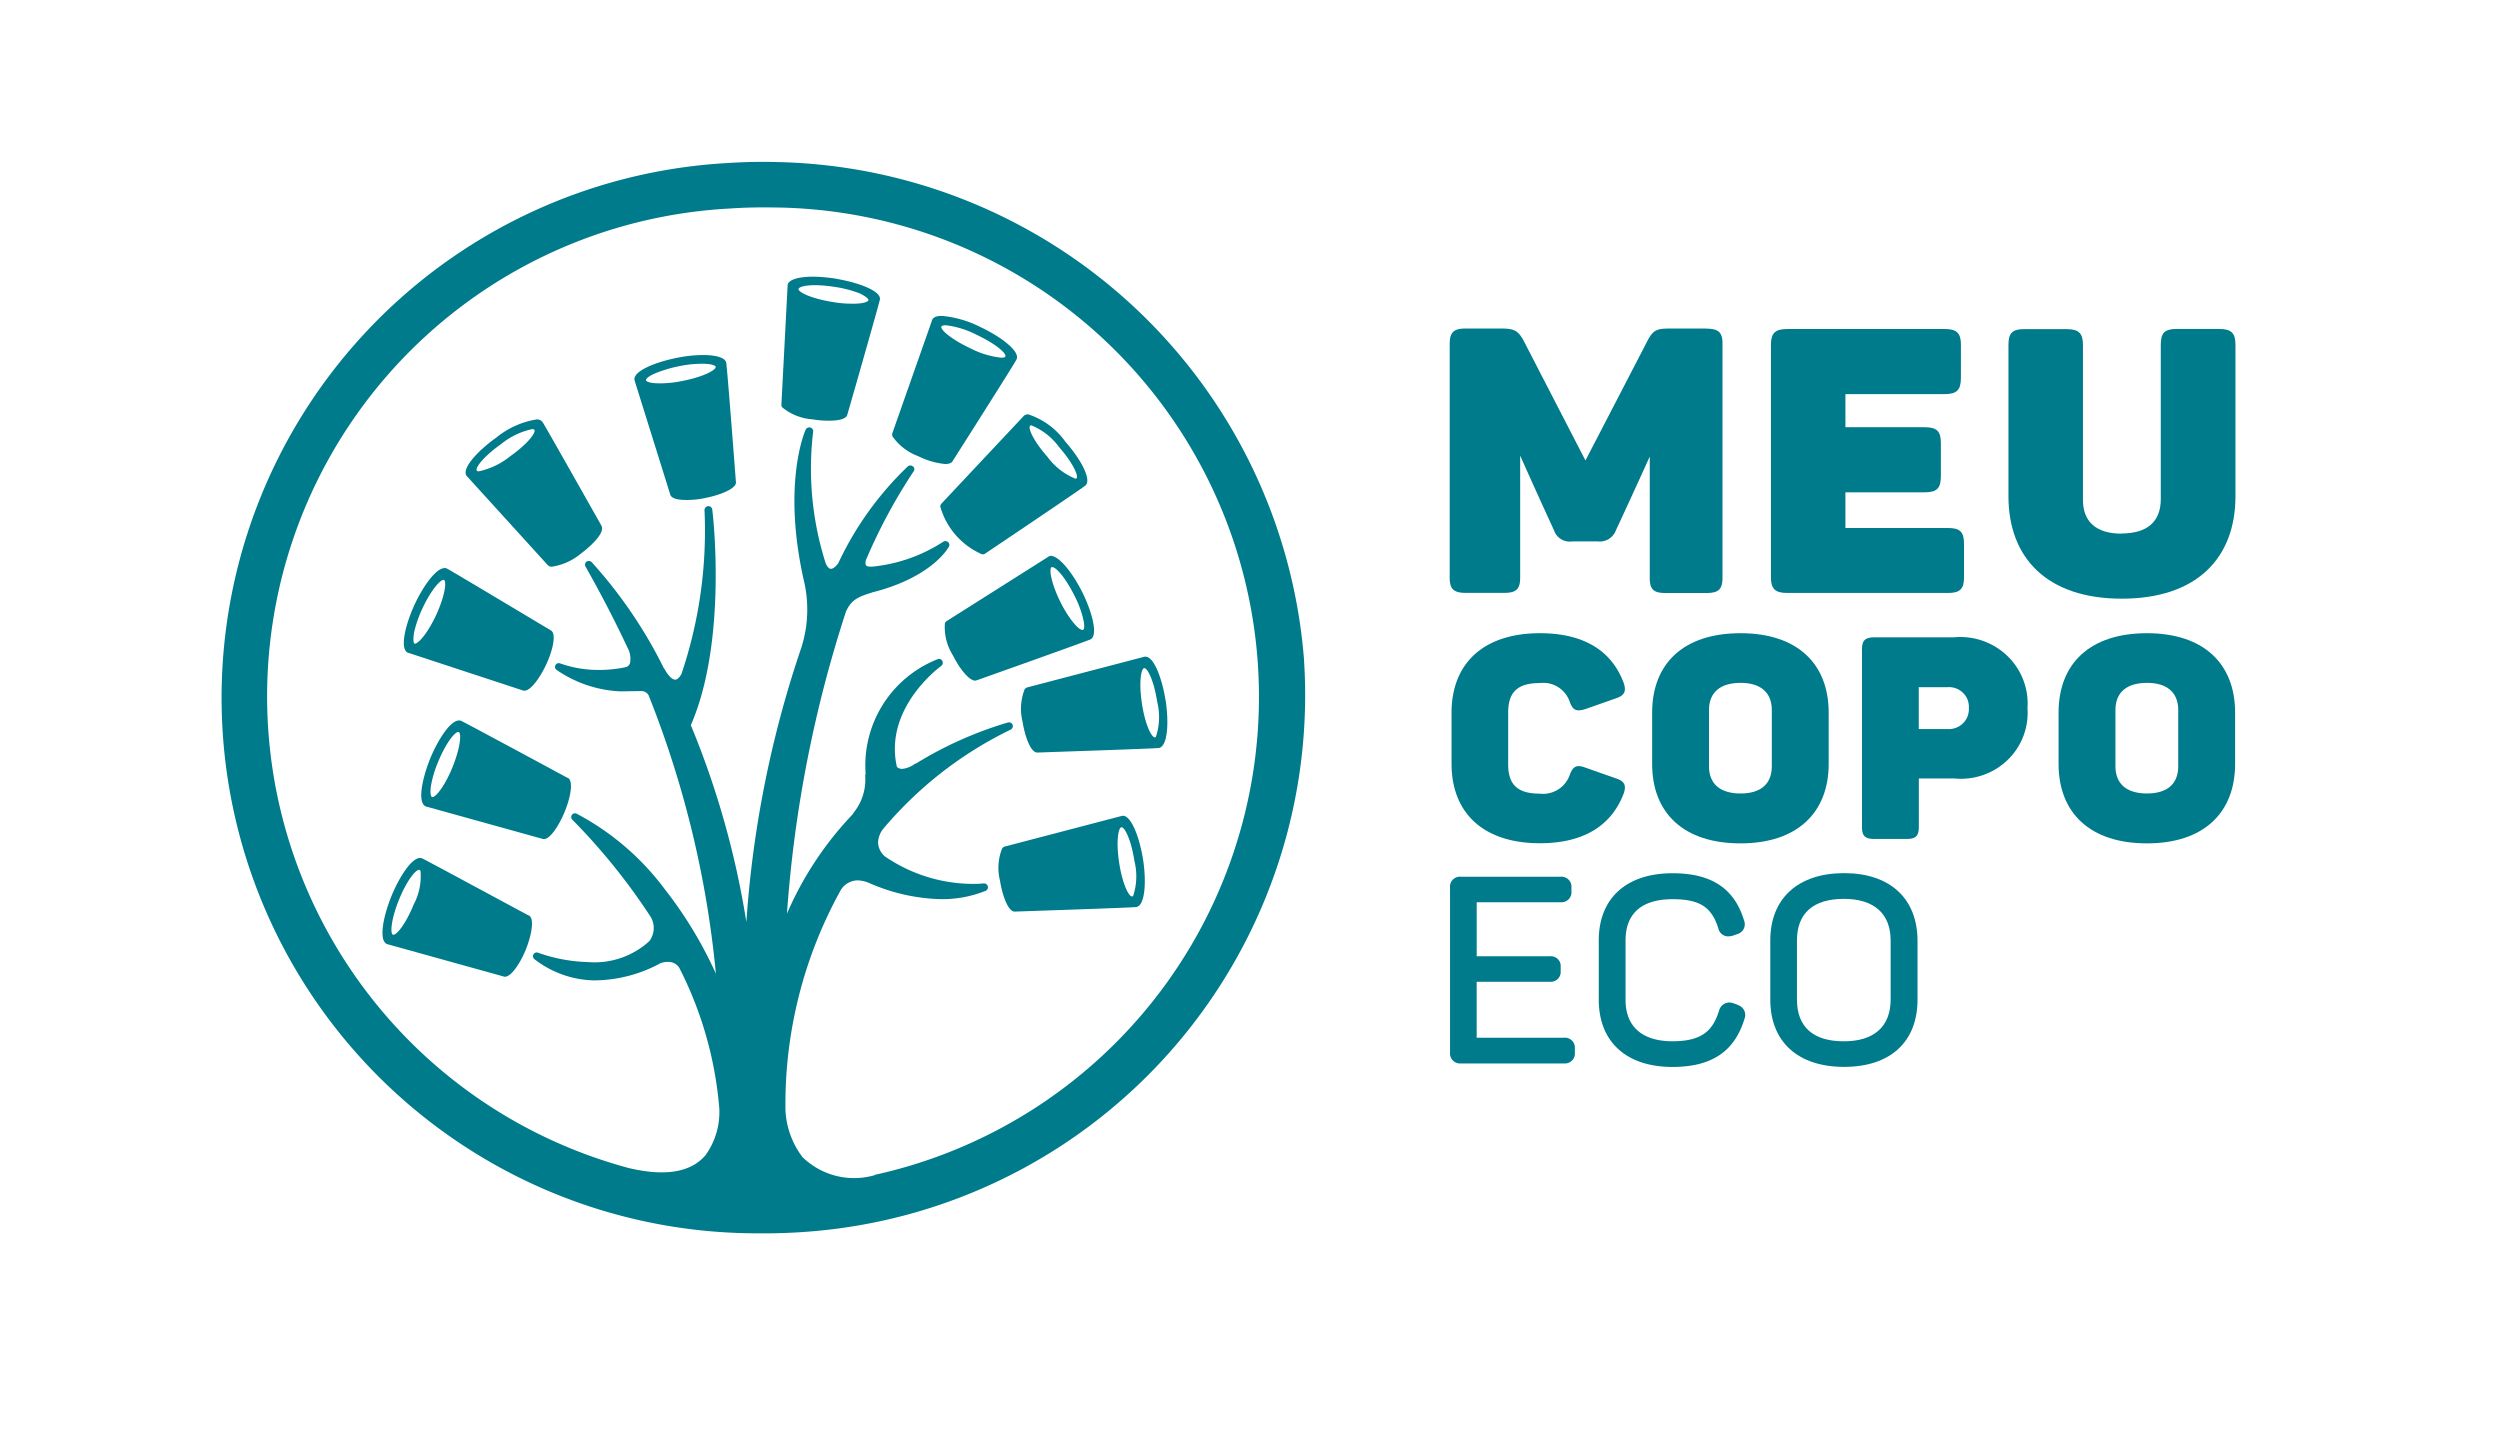 <svg id="logo-branca" xmlns="http://www.w3.org/2000/svg" xmlns:xlink="http://www.w3.org/1999/xlink" width="115.125" height="67" viewBox="0 0 115.125 67">
  <defs>
    <clipPath id="clip-path">
      <rect id="Retângulo_17" data-name="Retângulo 17" width="115.125" height="67" fill="#007b8b"/>
    </clipPath>
  </defs>
  <g id="Grupo_14" data-name="Grupo 14" clip-path="url(#clip-path)">
    <path id="Caminho_8" data-name="Caminho 8" d="M663.157,410.11h-4.029v-2.577h3.38a.459.459,0,0,0,.36-.135.448.448,0,0,0,.128-.359v-.2a.445.445,0,0,0-.131-.352.456.456,0,0,0-.356-.13h-3.38v-2.487h3.864a.465.465,0,0,0,.361-.128.453.453,0,0,0,.138-.353v-.2a.454.454,0,0,0-.134-.361.467.467,0,0,0-.365-.133H658.4a.462.462,0,0,0-.367.131.45.45,0,0,0-.132.363v7.611a.455.455,0,0,0,.134.361.467.467,0,0,0,.365.133h4.75a.466.466,0,0,0,.365-.132.455.455,0,0,0,.134-.361v-.2a.452.452,0,0,0-.13-.357.464.464,0,0,0-.358-.137" transform="translate(-591.127 -362.322)" fill="#007b8b"/>
  </g>
  <g id="Grupo_15" data-name="Grupo 15" clip-path="url(#clip-path)">
    <path id="Caminho_9" data-name="Caminho 9" d="M731.9,407.067l-.224-.08a.7.7,0,0,0-.183-.03.493.493,0,0,0-.456.351c-.275.883-.721,1.434-2.152,1.434-1.4,0-2.162-.682-2.162-1.9v-2.747c0-1.243.751-1.895,2.162-1.895,1.258,0,1.816.361,2.121,1.381a.461.461,0,0,0,.456.331.918.918,0,0,0,.193-.03l.234-.08a.476.476,0,0,0,.278-.244.467.467,0,0,0,.017-.367c-.446-1.48-1.492-2.186-3.3-2.186-2.122,0-3.395,1.153-3.395,3.089v2.731c0,1.945,1.269,3.1,3.395,3.1,1.806,0,2.862-.712,3.319-2.226a.471.471,0,0,0-.016-.374.48.48,0,0,0-.284-.248" transform="translate(-651.866 -360.792)" fill="#007b8b"/>
  </g>
  <g id="Grupo_16" data-name="Grupo 16" clip-path="url(#clip-path)">
    <path id="Caminho_10" data-name="Caminho 10" d="M806.69,401c-2.121,0-3.4,1.163-3.4,3.1v2.722c0,1.945,1.269,3.1,3.4,3.1s3.38-1.153,3.38-3.1V404.1c-.01-1.935-1.269-3.1-3.38-3.1m-2.172,3.1c0-1.254.751-1.915,2.162-1.915,1.391,0,2.152.682,2.152,1.915v2.718c0,1.243-.761,1.926-2.152,1.926-1.421,0-2.162-.662-2.162-1.926Z" transform="translate(-721.768 -360.792)" fill="#007b8b"/>
  </g>
  <g id="Grupo_17" data-name="Grupo 17" clip-path="url(#clip-path)">
    <path id="Caminho_11" data-name="Caminho 11" d="M852.423,295.969a3.014,3.014,0,0,1-.929,2.392,3.093,3.093,0,0,1-2.451.837h-1.624v2.236c0,.4-.132.551-.558.551h-1.492c-.426,0-.568-.14-.568-.551v-8.182c0-.4.142-.551.568-.551h3.654a3.124,3.124,0,0,1,2.47.853,3.044,3.044,0,0,1,.93,2.416m-2.7-.01a.9.9,0,0,0-.274-.709.923.923,0,0,0-.724-.254h-1.309v1.926h1.309a.933.933,0,0,0,.72-.257.91.91,0,0,0,.278-.705" transform="translate(-759.057 -263.351)" fill="#007b8b"/>
  </g>
  <g id="Grupo_18" data-name="Grupo 18" clip-path="url(#clip-path)">
    <path id="Caminho_12" data-name="Caminho 12" d="M938.07,290.8c2.608,0,4.06,1.4,4.06,3.66v2.358c0,2.256-1.451,3.66-4.06,3.66s-4.07-1.391-4.07-3.66V294.46c0-2.269,1.452-3.66,4.07-3.66m0,2.287c-.924,0-1.451.431-1.451,1.254v2.586c0,.823.527,1.254,1.451,1.254s1.441-.431,1.441-1.254V294.34c0-.822-.527-1.254-1.441-1.254" transform="translate(-839.203 -261.641)" fill="#007b8b"/>
  </g>
  <g id="Grupo_19" data-name="Grupo 19" clip-path="url(#clip-path)">
    <path id="Caminho_13" data-name="Caminho 13" d="M662.67,290.8c2.04,0,3.309.822,3.856,2.287.132.381.041.582-.356.712l-1.421.5c-.405.12-.568.05-.71-.351a1.289,1.289,0,0,0-1.38-.852c-1.045,0-1.452.441-1.452,1.363v2.376c0,.912.406,1.353,1.452,1.353a1.3,1.3,0,0,0,1.38-.852c.152-.411.315-.493.71-.351l1.421.5c.4.13.487.321.356.7-.558,1.464-1.827,2.287-3.856,2.287-2.608,0-4.07-1.394-4.07-3.66V294.46c0-2.269,1.472-3.66,4.07-3.66" transform="translate(-591.756 -261.641)" fill="#007b8b"/>
  </g>
  <g id="Grupo_20" data-name="Grupo 20" clip-path="url(#clip-path)">
    <path id="Caminho_14" data-name="Caminho 14" d="M753.67,290.8c2.608,0,4.06,1.4,4.06,3.66v2.358c0,2.256-1.462,3.66-4.06,3.66-2.618,0-4.07-1.394-4.07-3.66V294.46c0-2.269,1.452-3.66,4.07-3.66m0,2.287c-.924,0-1.452.431-1.452,1.254v2.586c0,.823.527,1.254,1.452,1.254s1.441-.431,1.441-1.254V294.34c0-.822-.528-1.254-1.441-1.254" transform="translate(-673.519 -261.641)" fill="#007b8b"/>
  </g>
  <g id="Grupo_21" data-name="Grupo 21" clip-path="url(#clip-path)">
    <path id="Caminho_15" data-name="Caminho 15" d="M812.249,151.822v1.534c0,.551-.193.742-.741.742h-4.577v1.524h3.654c.558,0,.741.19.741.722v1.544c0,.551-.193.732-.741.732h-3.654v1.644h4.73c.538,0,.731.171.731.722v1.557c0,.532-.193.712-.731.712h-7.409c-.558,0-.751-.19-.751-.712V151.822c0-.532.193-.722.751-.722h7.257c.548,0,.741.19.741.722" transform="translate(-721.949 -135.949)" fill="#007b8b"/>
  </g>
  <g id="Grupo_22" data-name="Grupo 22" clip-path="url(#clip-path)">
    <path id="Caminho_16" data-name="Caminho 16" d="M916.506,160.516c1.2,0,1.806-.561,1.806-1.578v-7.119c0-.532.173-.722.731-.722H921c.558,0,.751.19.751.722v6.976c0,2.878-1.806,4.723-5.237,4.723-3.41,0-5.217-1.845-5.217-4.723v-6.968c0-.532.173-.722.721-.722h1.959c.558,0,.751.19.751.722v7.119c-.01,1,.578,1.578,1.776,1.578" transform="translate(-818.808 -135.949)" fill="#007b8b"/>
  </g>
  <g id="Grupo_23" data-name="Grupo 23" clip-path="url(#clip-path)">
    <path id="Caminho_17" data-name="Caminho 17" d="M669.624,150.9h-1.739c-.568,0-.731.09-.975.551l-2.863,5.524-2.862-5.545c-.244-.431-.416-.532-1.025-.532h-1.624c-.558,0-.741.171-.741.722v10.752c0,.532.193.7.741.7H660.3c.558,0,.741-.171.741-.7v-5.623c.629,1.423,1.563,3.453,1.563,3.453a.76.76,0,0,0,.832.5h1.177a.794.794,0,0,0,.832-.5s.924-1.986,1.563-3.409v5.585c0,.532.173.7.721.7h1.888c.558,0,.741-.171.741-.7V151.627c.01-.551-.183-.722-.741-.722" transform="translate(-591.037 -135.77)" fill="#007b8b"/>
  </g>
  <g id="Grupo_24" data-name="Grupo 24" clip-path="url(#clip-path)">
    <path id="Caminho_18" data-name="Caminho 18" d="M150.2,97.323A24.857,24.857,0,0,0,125.85,74.332c-.751-.02-1.5,0-2.254.05a24.662,24.662,0,0,0,1.147,49.282c.751.01,1.5,0,2.254-.05a24.774,24.774,0,0,0,23.2-26.291m-19.771,23.664a3.406,3.406,0,0,1-3.329-.833,3.873,3.873,0,0,1-.782-2.155,20.32,20.32,0,0,1,2.517-10.087.919.919,0,0,1,.812-.5,1.45,1.45,0,0,1,.5.11,8.709,8.709,0,0,0,3.217.752,5.327,5.327,0,0,0,2.172-.381.178.178,0,0,0,.1-.209.181.181,0,0,0-.194-.132,4.786,4.786,0,0,1-.639.02,7.2,7.2,0,0,1-3.907-1.264.884.884,0,0,1-.315-.652,1.1,1.1,0,0,1,.224-.6,17.8,17.8,0,0,1,5.876-4.582.184.184,0,0,0,.1-.221.178.178,0,0,0-.224-.11,17.522,17.522,0,0,0-4.223,1.885.146.146,0,0,0-.061.02,1.165,1.165,0,0,1-.589.231.372.372,0,0,1-.234-.09c-.609-2.677,1.918-4.562,2.04-4.652a.183.183,0,0,0,.051-.231.17.17,0,0,0-.213-.08,5.257,5.257,0,0,0-3.319,5.275.293.293,0,0,0-.02.09,2.425,2.425,0,0,1-.528,1.7c-.01.02-.03.03-.03.06a15.548,15.548,0,0,0-3.044,4.592,57.784,57.784,0,0,1,2.72-13.917c.264-.571.6-.682,1.238-.883,2.71-.691,3.461-2.025,3.5-2.1a.17.17,0,0,0-.041-.21.186.186,0,0,0-.213-.02,7.288,7.288,0,0,1-3.288,1.153h-.081c-.071,0-.173-.02-.2-.07a.353.353,0,0,1,0-.231,25.128,25.128,0,0,1,2.2-4.091.158.158,0,0,0-.031-.221.185.185,0,0,0-.234-.01,14.9,14.9,0,0,0-3.207,4.462c-.061.091-.224.27-.345.26-.1,0-.183-.14-.234-.251a14.334,14.334,0,0,1-.578-6.067.177.177,0,0,0-.132-.19.191.191,0,0,0-.213.1c-.051.11-1.106,2.565-.051,7.089a5.764,5.764,0,0,1-.122,2.861v.01a49.572,49.572,0,0,0-2.558,12.714,40.049,40.049,0,0,0-2.557-9.065c1.715-3.941,1-9.876.985-9.937a.178.178,0,0,0-.193-.15.184.184,0,0,0-.163.181,20.608,20.608,0,0,1-1.065,7.56c-.1.161-.193.251-.285.251-.183,0-.4-.321-.477-.472-.01-.02-.031-.03-.041-.05a21.375,21.375,0,0,0-3.329-4.893.186.186,0,0,0-.234-.02.172.172,0,0,0-.051.221c.711,1.254,1.35,2.487,1.928,3.72a1.074,1.074,0,0,1,.122.742.3.3,0,0,1-.152.161l-.071.02a6.018,6.018,0,0,1-1.35.12,5.249,5.249,0,0,1-1.645-.3.172.172,0,0,0-.162.3,5.614,5.614,0,0,0,2.883.986h.213c.173,0,.589-.01.8-.01h.041a.38.38,0,0,1,.3.19,46.37,46.37,0,0,1,3.1,12.824,18.909,18.909,0,0,0-2.347-3.882,12.109,12.109,0,0,0-4.07-3.489.173.173,0,0,0-.193.281,28.523,28.523,0,0,1,3.553,4.392,1,1,0,0,1-.01,1.2h0a3.744,3.744,0,0,1-2.822.963,7.493,7.493,0,0,1-2.3-.431.169.169,0,0,0-.213.08.172.172,0,0,0,.051.221,4.628,4.628,0,0,0,2.74.973,6.451,6.451,0,0,0,3.055-.789.884.884,0,0,1,.365-.06.58.58,0,0,1,.5.26,17.3,17.3,0,0,1,1.847,6.477,3.393,3.393,0,0,1-.629,2.155c-.67.8-1.877,1-3.563.592a22.494,22.494,0,0,1,4.659-44.178c.69-.05,1.38-.06,2.06-.05a22.538,22.538,0,0,1,4.628,44.549" transform="translate(-90.144 -66.871)" fill="#007b8b"/>
  </g>
  <g id="Grupo_25" data-name="Grupo 25" clip-path="url(#clip-path)">
    <path id="Caminho_19" data-name="Caminho 19" d="M357,127.174a7.929,7.929,0,0,0-.934-.091c-.772-.02-1.258.13-1.3.381v.04l-.285,5.455h0a.183.183,0,0,0,.051.15,2.45,2.45,0,0,0,1.391.542,3.76,3.76,0,0,0,.66.06c.264.01.883-.01.934-.281.071-.231,1.472-5.13,1.5-5.3.061-.395-1-.782-2.02-.953m1.492.986c-.01.07-.244.18-.833.161a4.963,4.963,0,0,1-.833-.08c-1-.161-1.584-.462-1.553-.6.01-.07.244-.181.843-.171a6.467,6.467,0,0,1,.832.08,5.356,5.356,0,0,1,1.147.3c.285.14.406.251.4.311" transform="translate(-318.497 -114.34)" fill="#007b8b"/>
  </g>
  <g id="Grupo_26" data-name="Grupo 26" clip-path="url(#clip-path)">
    <path id="Caminho_20" data-name="Caminho 20" d="M292.529,168.92c-.02-.27-.406-5.327-.446-5.485-.061-.281-.619-.341-.944-.351a6,6,0,0,0-1.289.12c-1.026.2-2.071.621-1.989,1.033a.06.06,0,0,1,.01.04l1.635,5.228h0c.051.21.446.251.69.251a3.807,3.807,0,0,0,.914-.09c.731-.14,1.472-.451,1.421-.742h0m-.934-5.3c.031.14-.548.462-1.533.652a5.181,5.181,0,0,1-1.116.11c-.416-.01-.548-.09-.558-.14s.061-.161.4-.311a5.905,5.905,0,0,1,1.136-.341,5.184,5.184,0,0,1,1.116-.11c.416.01.548.09.558.14" transform="translate(-258.641 -146.733)" fill="#007b8b"/>
  </g>
  <g id="Grupo_27" data-name="Grupo 27" clip-path="url(#clip-path)">
    <path id="Caminho_21" data-name="Caminho 21" d="M217.518,197.512c-.112-.19-2.629-4.663-2.73-4.8a.318.318,0,0,0-.274-.11,3.925,3.925,0,0,0-1.847.833c-.843.6-1.614,1.423-1.37,1.765l.03.031,3.7,4.071h0a.253.253,0,0,0,.2.08,2.711,2.711,0,0,0,1.319-.592c.578-.431,1.116-1,.965-1.274ZM213.3,194.3a3.453,3.453,0,0,1-1.441.691c-.03,0-.081-.01-.091-.031-.091-.12.295-.642,1.116-1.223a3.38,3.38,0,0,1,1.441-.691.143.143,0,0,1,.091.031c.091.12-.295.642-1.116,1.223" transform="translate(-189.81 -173.286)" fill="#007b8b"/>
  </g>
  <g id="Grupo_28" data-name="Grupo 28" clip-path="url(#clip-path)">
    <path id="Caminho_22" data-name="Caminho 22" d="M183.422,264.781c.01,0,.031.01.041.01l5.247,1.724h0a.093.093,0,0,0,.051.01c.285.04.731-.571,1.025-1.2.315-.672.487-1.454.2-1.584h0c-.254-.15-4.618-2.767-4.77-2.838a.148.148,0,0,0-.071-.02c-.4-.05-1.014.812-1.421,1.685-.436.953-.69,2.046-.3,2.216m.274-.922a5.6,5.6,0,0,1,.385-1.113c.416-.888.843-1.344.984-1.324h.01c.132.06.061.7-.355,1.614-.416.888-.843,1.344-1,1.324h0c-.03-.02-.081-.15-.02-.5" transform="translate(-164.635 -234.721)" fill="#007b8b"/>
  </g>
  <g id="Grupo_29" data-name="Grupo 29" clip-path="url(#clip-path)">
    <path id="Caminho_23" data-name="Caminho 23" d="M197.844,333.536h0c-.274-.15-4.74-2.557-4.9-2.627a.227.227,0,0,0-.081-.01c-.4-.01-.965.872-1.33,1.745-.385.963-.6,2.056-.2,2.216a.062.062,0,0,0,.041.01l5.328,1.48a.13.13,0,0,0,.061.01c.285.01.7-.622.955-1.243.285-.682.426-1.474.132-1.584m-5.292-.481c-.334.822-.751,1.374-.924,1.374h-.02c-.041-.02-.1-.14-.051-.5a4.874,4.874,0,0,1,.335-1.123c.335-.823.751-1.374.924-1.374h.02c.132.05.091.691-.285,1.625" transform="translate(-171.72 -297.721)" fill="#007b8b"/>
  </g>
  <g id="Grupo_30" data-name="Grupo 30" clip-path="url(#clip-path)">
    <path id="Caminho_24" data-name="Caminho 24" d="M180.244,396.647h0c-.254-.13-4.74-2.557-4.9-2.627-.03-.01-.051-.01-.081-.02-.4-.01-.965.872-1.33,1.755-.385.953-.6,2.056-.2,2.216.02,0,.031.01.041.01l5.328,1.48h0a.131.131,0,0,0,.061.01c.285,0,.7-.621.954-1.243.274-.682.416-1.464.132-1.584m-5.3-.481c-.335.822-.751,1.374-.924,1.374H174c-.132-.05-.091-.7.285-1.625.335-.822.751-1.374.924-1.363h.02a.109.109,0,0,1,.041.05,2.772,2.772,0,0,1-.324,1.565" transform="translate(-155.906 -354.493)" fill="#007b8b"/>
  </g>
  <g id="Grupo_31" data-name="Grupo 31" clip-path="url(#clip-path)">
    <path id="Caminho_25" data-name="Caminho 25" d="M407.536,151.778c.122-.19,2.873-4.522,2.944-4.683.183-.371-.721-1.053-1.664-1.494a4.908,4.908,0,0,0-1.745-.511c-.254-.01-.416.05-.477.181a.06.06,0,0,0-.01.04l-1.816,5.164h0a.218.218,0,0,0,0,.161,2.514,2.514,0,0,0,1.187.912,3.512,3.512,0,0,0,1.238.361c.183,0,.3-.05.346-.13m.812-5.2c-.914-.431-1.391-.872-1.33-1,.02-.04.1-.06.214-.06a4.23,4.23,0,0,1,1.411.441c.914.431,1.391.872,1.319,1-.02.04-.1.06-.213.05a4.03,4.03,0,0,1-1.4-.431" transform="translate(-363.67 -130.541)" fill="#007b8b"/>
  </g>
  <g id="Grupo_32" data-name="Grupo 32" clip-path="url(#clip-path)">
    <path id="Caminho_26" data-name="Caminho 26" d="M428.629,196.747h0a.2.2,0,0,0,.142-.05c.183-.12,4.466-3,4.593-3.118.315-.27-.234-1.243-.924-2.025a3.391,3.391,0,0,0-1.705-1.254.3.3,0,0,0-.193.06l-.031.031-3.765,4.011h0a.2.2,0,0,0-.061.15,3.415,3.415,0,0,0,1.938,2.2m2.2-5.926a.079.079,0,0,1,.051-.02,2.952,2.952,0,0,1,1.279,1c.66.752.914,1.353.8,1.444a.076.076,0,0,1-.051.01,2.982,2.982,0,0,1-1.279-1c-.66-.742-.914-1.344-.8-1.434" transform="translate(-383.384 -171.219)" fill="#007b8b"/>
  </g>
  <g id="Grupo_33" data-name="Grupo 33" clip-path="url(#clip-path)">
    <path id="Caminho_27" data-name="Caminho 27" d="M434.78,256.944c-.477-.943-1.075-1.635-1.421-1.644a.207.207,0,0,0-.112.03c-.01.01-.02.01-.03.02l-4.659,2.948h0a.184.184,0,0,0-.091.13,2.426,2.426,0,0,0,.365,1.444c.345.682.761,1.163,1.025,1.173a.3.3,0,0,0,.091-.02c.224-.08,5.084-1.805,5.237-1.885.345-.19.061-1.273-.406-2.2m-1.39-1.123h.02c.183,0,.619.5,1.014,1.293a4.687,4.687,0,0,1,.416,1.1c.071.311.051.471-.01.5h-.03c-.173,0-.619-.5-1.015-1.293-.436-.888-.528-1.534-.4-1.6" transform="translate(-384.956 -229.702)" fill="#007b8b"/>
  </g>
  <g id="Grupo_34" data-name="Grupo 34" clip-path="url(#clip-path)">
    <path id="Caminho_28" data-name="Caminho 28" d="M470,303.605c-.153-.963-.517-2-.924-2.005h-.041c-.02,0-.03.01-.041.01l-5.349,1.4h0a.226.226,0,0,0-.132.09,2.449,2.449,0,0,0-.1,1.48c.112.7.375,1.423.67,1.434h.03c.224-.01,5.4-.181,5.573-.21.416-.06.477-1.184.315-2.206m-.436,1.677a.068.068,0,0,1-.061.04c-.142,0-.436-.551-.589-1.544s-.041-1.625.1-1.644h.01c.142,0,.436.551.589,1.544a2.9,2.9,0,0,1-.051,1.6" transform="translate(-416.327 -271.359)" fill="#007b8b"/>
  </g>
  <g id="Grupo_35" data-name="Grupo 35" clip-path="url(#clip-path)">
    <path id="Caminho_29" data-name="Caminho 29" d="M458.873,374.7h-.041c-.02,0-.03.01-.041.01l-5.349,1.4h0a.226.226,0,0,0-.132.09,2.414,2.414,0,0,0-.1,1.474c.112.7.375,1.423.67,1.434h.031c.224-.01,5.4-.181,5.572-.21.416-.06.477-1.184.315-2.2-.152-.963-.527-2-.924-2.005m.477,3.68a.13.13,0,0,1-.061.04c-.142,0-.436-.551-.589-1.544s-.041-1.625.1-1.644h.01c.142,0,.436.551.589,1.544a2.9,2.9,0,0,1-.051,1.6" transform="translate(-407.162 -337.129)" fill="#007b8b"/>
  </g>
</svg>

